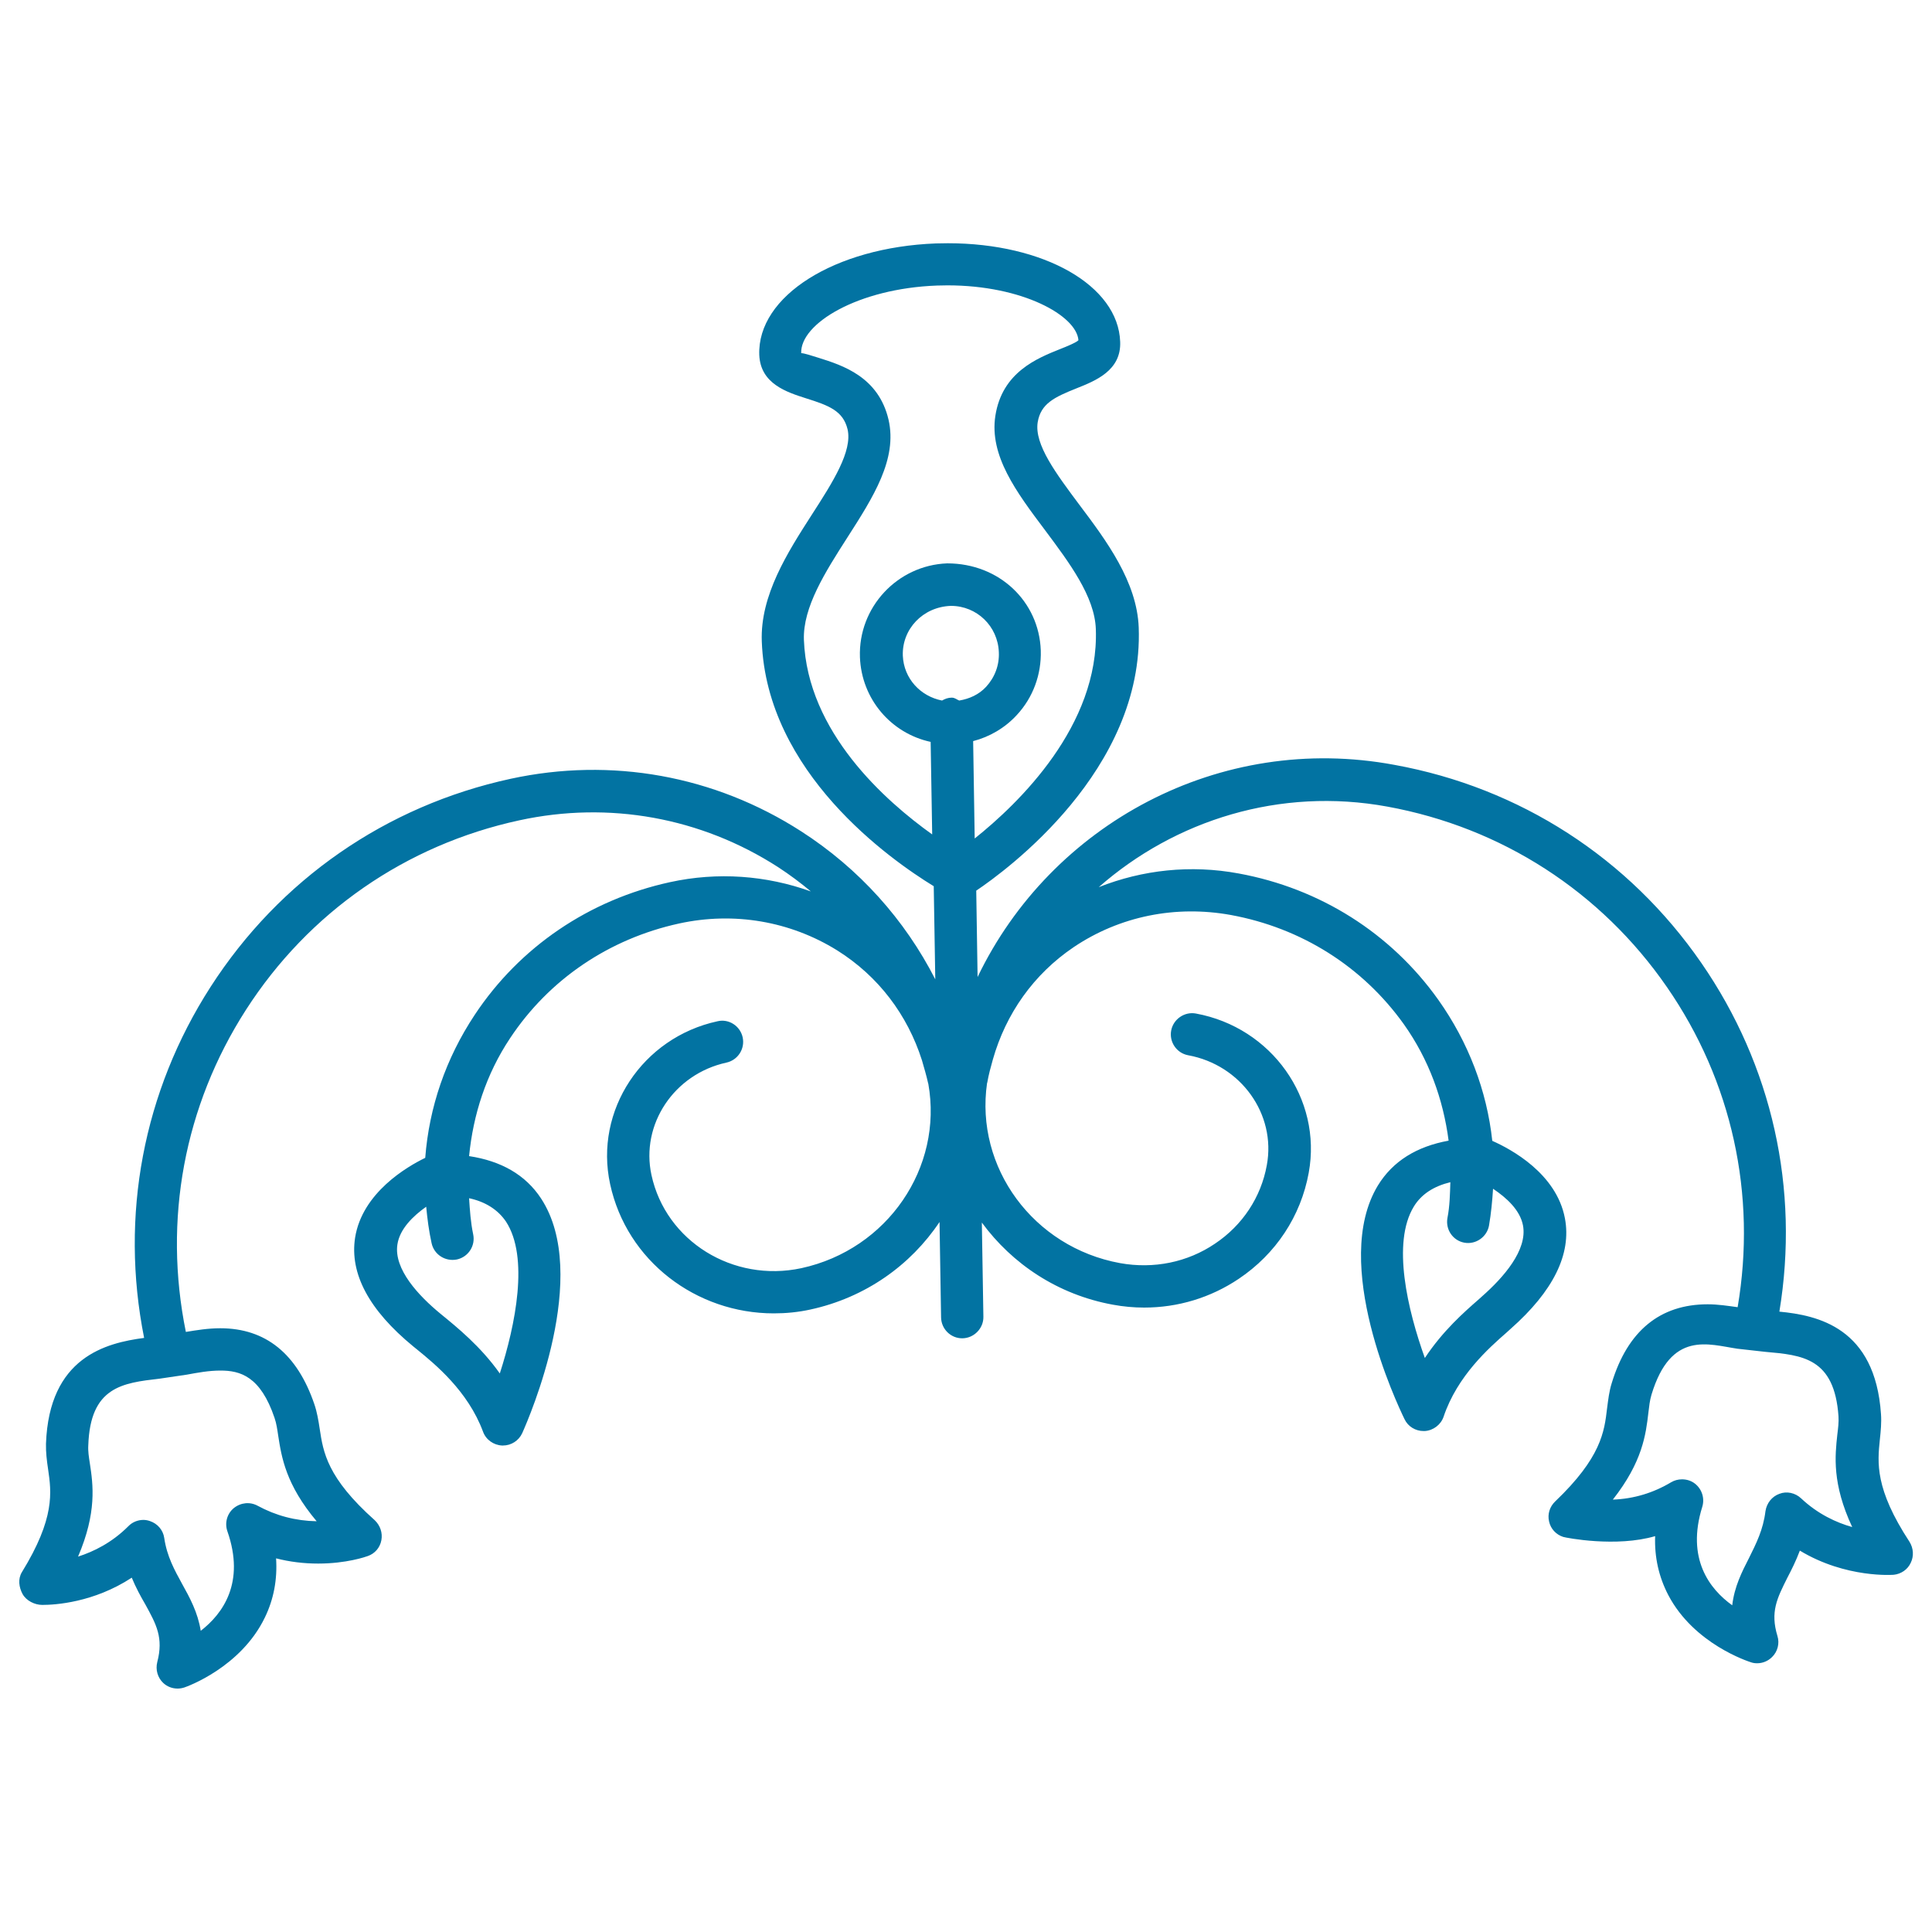 <svg xmlns="http://www.w3.org/2000/svg" viewBox="0 0 1000 1000" style="fill:#0273a2">
<title>Floral Design Chandelier SVG icon</title>
<g><g><path d="M11.7,825.1c1.9,3.4,6.2,5.6,10.2,5.6c6.6,0,26.6-1.2,46.3-14.1c2.1,5.1,4.6,9.7,7,13.8c5.7,10.4,9.5,17.2,6.2,29.9c-1,3.9,0.2,8.1,3.1,10.8c2,1.9,4.7,2.9,7.4,2.9c1.2,0,2.4-0.2,3.6-0.6c1.2-0.4,29.1-10.3,41.6-36.2c4.6-9.5,6.5-19.7,5.8-30.6c7,1.8,14.3,2.7,21.8,2.7c14.6,0,24.6-3.5,25.7-3.9c3.7-1.3,6.3-4.4,7-8.2c0.7-3.8-0.6-7.6-3.4-10.3c-24.7-22-26.7-35.3-28.5-47.2c-0.7-4.6-1.4-8.8-2.8-12.9c-8.9-26.1-25.2-39.3-48.7-39.3c-6.3,0-12.3,1-17.8,1.9c-11.8-57.9-0.9-116.9,31.1-166.7c32.5-50.6,82.8-85.4,141.5-98.1c46.4-10.1,94-1.5,133.9,24.2c6,3.9,11.6,8.1,17,12.6c-23.1-8.3-48.2-10.2-72.9-4.8c-41.8,9.1-77.8,33.5-101.1,68.7c-15,22.6-23.6,47.9-25.6,74c-9.3,4.5-32.6,18-36.3,41.3c-2.9,18.6,7.2,37.5,30.1,56.3l2.1,1.7c9.2,7.5,26.2,21.4,34,42.4c1.5,4.2,5.5,7,9.9,7.2c0.1,0,0.3,0,0.4,0c4.3,0,8.2-2.5,10-6.4c3.7-8.3,35.6-81.9,9.8-121.4c-8.1-12.4-20.8-19.5-37.3-22c2.1-21.4,8.8-42.4,21.2-61c20.2-30.5,51.3-51.5,87.5-59.4c28.4-6.2,57.5-1.2,81.8,13.9c21.4,13.4,36.4,33.4,43.9,56.9c1.1,3.9,2.3,7.8,3.2,11.9c0,0.1,0.1,0.2,0.1,0.3c7.7,43.3-21.1,85.7-65.7,95.4c-35.4,7.6-70.2-14-77.6-48.2c-5.7-26.2,11.7-52.3,38.8-58.2c5.9-1.3,9.7-7.1,8.4-13.1c-1.3-5.9-7.2-9.7-13-8.3c-38.9,8.4-63.9,46.2-55.6,84.3c8.6,39.8,44.6,66.9,84.7,66.9c6.3,0,12.6-0.6,19-2c28.5-6.2,51.9-23,66.8-45.3l0.8,49.4c0.1,6,5,10.8,10.9,10.8c0.1,0,0.1,0,0.2,0c6-0.1,10.9-5.2,10.8-11.1l-0.8-48.8c15.7,21.4,39.3,37.3,67.8,42.5c5.4,1,10.9,1.5,16.2,1.5c17.5,0,34.4-5.1,49-14.9c19.2-12.9,32.1-32.4,36.2-54.9c7-38.3-19.2-75.2-58.4-82.4c-5.9-1.1-11.7,2.9-12.8,8.8c-1.1,5.9,2.8,11.7,8.8,12.8c27.3,5,45.6,30.5,40.7,56.9c-3,16.6-12.6,31.1-26.8,40.6c-14.3,9.7-31.8,13.2-49.1,10.1c-45-8.2-75.2-49.6-68.9-93.2c0,0,0.1-0.1,0.1-0.2c0.7-4.1,1.8-8.1,2.9-12c6.7-23.6,21-44.1,41.9-58.2c23.8-16,52.7-21.8,81.3-16.6c36.5,6.7,68.2,26.7,89.5,56.5c13,18.3,20.4,38.9,23.2,60.3c-16.5,3-28.9,10.6-36.6,23.2c-24.5,40.3,9.8,112.8,13.8,121c1.8,3.8,5.7,6.1,9.8,6.1c0.2,0,0.5,0,0.7,0c4.4-0.3,8.3-3.3,9.7-7.4c7.1-21.2,23.6-35.7,32.5-43.5l2.1-1.9c22.2-19.6,31.7-38.8,28.2-57.3c-4.4-23.3-28.1-35.9-37.6-40.1c-2.8-25.9-12.3-51-28-73.1c-24.5-34.4-61.2-57.6-103.3-65.3c-24.8-4.6-49.7-1.9-72.4,7.1c39.5-34.7,93.8-51.9,149.4-41.7c59.1,10.8,110.5,43.9,144.7,93.4c33.7,48.7,46.5,107.5,36.6,165.7c-5.1-0.7-10.2-1.5-15.5-1.5c-24.7,0-41.5,13.8-49.7,40.9c-1.3,4.1-1.8,8.5-2.4,13.1c-1.4,11.9-3,25.3-26.9,48.1c-2.8,2.7-4,6.6-3.1,10.3c0.8,3.8,3.6,6.8,7.3,8c1.6,0.5,27.5,5.5,47.6-0.4c-0.4,10.9,1.9,21.1,6.8,30.5c13.3,25.4,41.6,34.4,42.8,34.8c1.1,0.4,2.2,0.5,3.2,0.5c2.8,0,5.6-1.1,7.7-3.2c2.9-2.8,4-7.1,2.8-10.9c-3.8-12.5-0.2-19.5,5.1-30.1c2.2-4.2,4.5-8.8,6.5-14.1c24,14.5,48.6,12.5,48.6,12.5c3.8-0.4,7.2-2.7,8.8-6.2c1.7-3.5,1.4-7.5-0.6-10.8c-18.1-27.6-16.6-41.1-15.4-52.9c0.5-4.7,0.9-8.9,0.6-13.2c-3-44.9-32.8-51.2-52.6-53.1c10.5-63.5-3.7-127.4-40.4-180.5c-37.5-54.3-93.9-90.7-158.8-102.5C631.3,379,544,426.6,506,505.7l-0.7-44.7c15.6-10.5,86.8-62.5,84.1-136.2c-0.9-23.7-16.7-44.9-30.7-63.5c-12-16.1-23.4-31.2-21.6-42.7c1.6-9.7,8.6-13,20.1-17.6c9.8-3.9,23.2-9.2,22.6-24.1c-1-29.1-39.4-51-89.2-51l-6.2,0.1c-52.4,2-92.5,27.3-91.4,57.7c0.6,15,14.3,19.3,24.3,22.5c11.8,3.7,19.1,6.5,21.4,16c2.6,11.3-7.6,27.3-18.5,44.2c-12.6,19.6-26.8,41.8-25.9,65.6c2.5,67.9,66.3,112.8,89,126.7l0.8,48.2c-15.8-30.9-39.4-57.3-69.4-76.6c-44.9-28.9-98.3-38.5-150.4-27.2c-64.5,14-119.6,52.2-155.3,107.7C74.1,565,62,629.4,74.6,692.5c-19.7,2.6-49.2,9.9-50.8,54.8c-0.1,4.3,0.4,8.6,1.1,13.2c1.7,11.8,3.7,25.2-13.6,53.3C9.2,817.3,9.8,821.6,11.7,825.1z M261.9,632.3c12,18.4,4.9,53.5-3.2,78.6c-9.9-14-22-23.8-30.7-30.9c-11.3-9.3-24.3-23.1-22.3-35.9c1.2-8,8.1-14.7,14.9-19.5c0.6,6.3,1.4,12.6,2.8,18.9c1.3,5.9,7.1,9.6,13.1,8.4c5.9-1.3,9.7-7.1,8.4-13.1c-1.3-6.2-1.7-12.4-2.1-18.6C251.2,622,257.7,626.1,261.9,632.3z M757.9,643.2c5.9,1.1,11.7-2.9,12.8-8.8c1.1-6.4,1.7-12.8,2.1-19.1c6.9,4.6,14,11,15.5,19c2.4,12.8-10.2,27-21.2,36.7l-2,1.8c-7.1,6.2-18.3,16-27.6,30.1c-8.9-24.8-17.2-59.6-5.7-78.4c3.9-6.4,10.3-10.5,18.9-12.6c-0.2,6.2-0.3,12.3-1.5,18.5C748.1,636.4,752,642.1,757.9,643.2z M951.6,733.1c0.2,3-0.2,6.1-0.6,9.4c-1.2,11-2.8,25.4,7.7,47.9c-8.2-2.3-17.8-6.7-26.5-14.9c-3-2.8-7.4-3.8-11.2-2.3c-3.9,1.4-6.6,4.9-7.2,9c-1.2,9.7-4.8,16.7-8.5,24.2c-3.7,7.2-7.6,14.9-8.7,24.5c-11.7-8.4-23.9-24.1-15.5-51c1.3-4.3-0.1-9-3.7-11.9c-2-1.6-4.4-2.3-6.8-2.3c-2,0-3.9,0.5-5.6,1.5c-9.2,5.5-19.3,8.6-30.2,9c15.4-19.6,17.1-33.8,18.4-45c0.4-3.3,0.7-6.3,1.6-9.3c10.1-33.4,29.6-26,44.5-23.8l14.3,1.6C932.9,701.4,949.5,702.8,951.6,733.1z M416.1,331.2c-0.6-16.9,11.1-35.2,22.5-53c13.4-20.9,26-40.6,21.3-61c-5.2-22.2-23.8-28.1-36.2-32c-3.1-1-7.6-2.4-8.8-2.4c-0.1,0-0.2,0-0.2,0c-0.6-15.3,29.4-33.5,70.3-35l5.4-0.1c39,0,66.8,15.7,67.8,28.4c-1.1,1.2-6,3.2-9.3,4.5c-12,4.8-30.2,12-33.7,34.6c-3.2,20.6,10.8,39.4,25.7,59.2c12.6,16.9,25.7,34.3,26.3,51.2c1.8,50-40,90.3-62.7,108.4l-0.8-50.4c8.5-2.2,16.4-6.8,22.5-13.4c8.5-9.1,12.9-21.1,12.5-33.6c-0.9-25.2-21.4-45-48.4-45c0,0,0,0-0.1,0c-25.7,1-46,22.7-45.1,48.5c0.8,21.8,16.2,39.5,36.6,43.9l0.8,47.9C458.3,414.6,417.9,379,416.1,331.2z M467.3,339.4c-0.5-13.7,10.3-25.3,24.9-25.8c13.4,0,24.3,10.5,24.8,24c0.3,6.7-2.1,13-6.6,17.9c-3.7,4-8.6,6.2-13.9,7.1c-1.3-0.5-2.2-1.5-3.9-1.5c-1.8,0-3.5,0.6-5,1.5C476.4,360.4,467.8,351.2,467.3,339.4z M46.5,757.4c-0.5-3.2-1-6.3-0.8-9.3c1-30.3,17.7-32.3,36.9-34.5l14.2-2.1c5.4-1,11.3-2.1,17.3-2.1c10.2,0,20.7,2.9,28,24.5c1,2.9,1.4,5.9,1.9,9.2c1.7,11,3.9,25.3,19.9,44.3c-10.9-0.2-21.1-2.9-30.5-8c-4-2.2-8.8-1.7-12.4,1.2c-3.5,2.9-4.8,7.7-3.3,12c9.3,26.6-2.4,42.7-13.8,51.5c-1.5-9.5-5.7-17.2-9.6-24.2c-4-7.3-7.9-14.3-9.3-23.9c-0.6-4.1-3.5-7.4-7.4-8.7c-1.1-0.4-2.3-0.6-3.4-0.6c-2.8,0-5.7,1.1-7.8,3.3c-8.5,8.5-17.9,13.1-26,15.7C50.2,782.8,48.2,768.5,46.5,757.4z"/></g></g>
</svg>